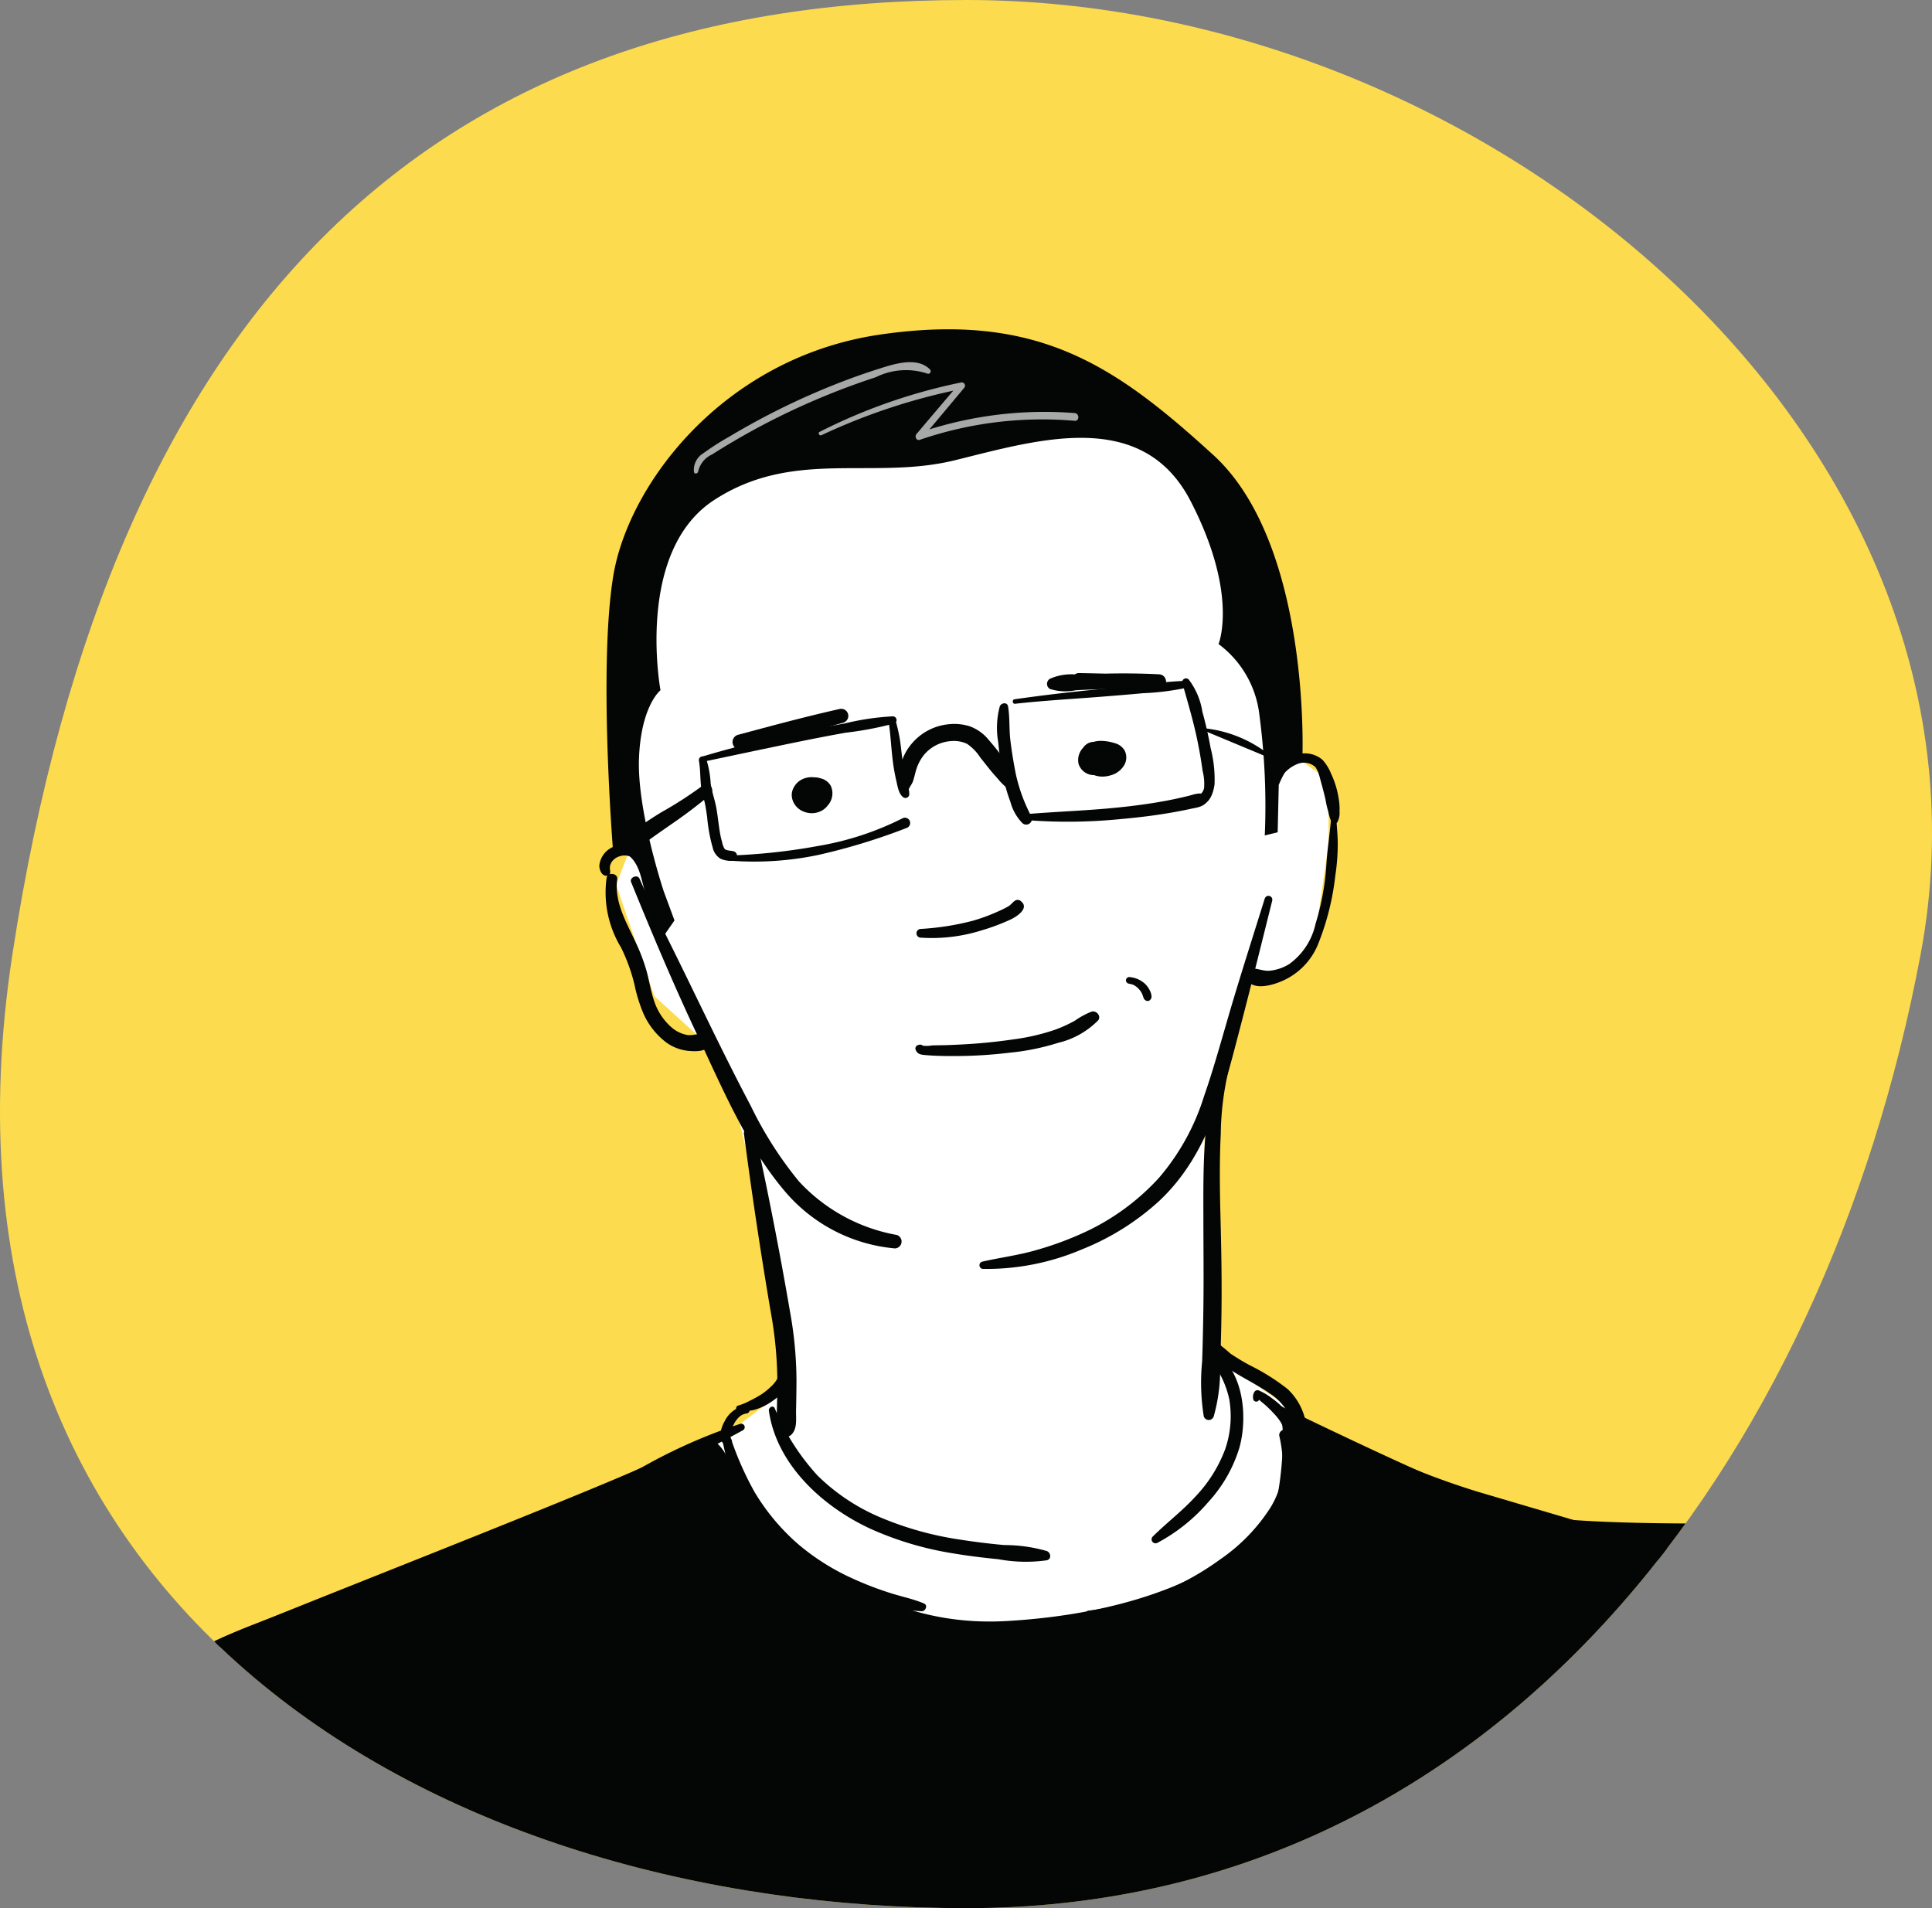<svg xmlns="http://www.w3.org/2000/svg" width="121.496" height="120">
    <rect width="100%" height="100%" fill="#808080" stroke="none"/>
    <defs>
        <clipPath id="member-emil">
            <path
                d="M60 0c33.137 0 66 28 60 60s-26.863 60-60 60-66.334-18.666-60-60S26.863 0 60 0Z"
                transform="translate(919.035 4732)" fill="#fddb4e"/>
        </clipPath>
    </defs>
    <g>
        <path
            d="M60.783 0c33.137 0 66 28 60 60s-26.863 60-60 60-66.334-18.666-60-60 26.863-60 60-60Z" fill="#fddb4e"/>
        <g>
            <g clip-path="url(#member-emil)" transform="translate(-918.252 -4732)">
                <g>
                    <path
                        d="m970.871 4760.844-11.471 2.2-1.4 12v10l-1 2.6 2.4 7 4.4 4 3.8 15.6v5.2l-5.6 4.2s5.6 12.4 6.6 13 32.2 1.6 32.2 1.6l5.4-11.6-7-6.2-5.2-3.6v-16l2.8-7 4-1.8 1-7v-4l-2.6-1.8v-7.8l-10-14.6Z"
                        fill="#fff"/>
                    <g>
                        <path
                            d="M1014.104 4851.927a200.2 200.2 0 0 1-21 .859c-7.257-.043-14.507-.351-21.752-.7-7.063-.337-14.132-.618-21.192-1-3.525-.191-7.057-.364-10.59-.272-1.73.045-3.46.153-5.177.362a15.7 15.7 0 0 0-4.3.919 4.429 4.429 0 0 0-2.076 1.7 5.462 5.462 0 0 0-.7 2.439 18.689 18.689 0 0 0 .016 2.757 1.462 1.462 0 0 0 .836.255 1.382 1.382 0 0 0 1.4-1.288c.139-1.143.279-2.289.427-3.436a1.407 1.407 0 0 0 .294-.453l.011-.026a1.051 1.051 0 0 1 .641.12 10.837 10.837 0 0 1 1.882 1.171c.523.5.959.3 1.041-.2.132-.82.448-.565.869-.318-.015.223-.035.446-.049.669-.085 1.37-.175 2.805.977 3.858a1.474 1.474 0 0 0 2.333-.578c.213-.645.405-1.3.589-1.948.064.271.124.542.194.812a1.417 1.417 0 0 0 1.563.9 1.411 1.411 0 0 0 1.024-.638l.051.264a1.446 1.446 0 0 0 1.6.927 1.371 1.371 0 0 0 1.249-1.3c0-.265.011-.53.016-.794.513 1.353 2.839 1.1 2.829-.4 0-.194-.008-.388-.01-.582a1.3 1.3 0 0 1 .479.072 2.88 2.88 0 0 0 2.35.28c.076-.035.254.051.351.119a1.222 1.222 0 0 0 1.281.073.918.918 0 0 1 1.33.317c.131.16.3.323.571.193a3.335 3.335 0 0 1 3.074.385c.688.372 1.037.358 1.433-.1a1.164 1.164 0 0 0 .347.089 1.07 1.07 0 0 0 1.269.184c.36-.129.743-.21 1.09-.36a.928.928 0 0 1 1.268.263c.452.694.829 1.443 1.87.587 1.034.374 1.656-.3 2.262-.8.505-.423.714-.271.9.167.389.923 1.626.809 2.235 1.478.137.151.563.049.646-.2.164-.5.794-.756.775-1.361-.009-.29.246-.493.57-.552a1.307 1.307 0 0 0 .992.16 1.862 1.862 0 0 0 1.642.108.111.111 0 0 1 .088.024c.153.74 1.063.741 1.48 1.216.162.184.271.431.593.316.264-.094.218-.348.2-.535-.072-.715.355-.816 1.017-.744.443.048.487.493.771.584.465.15.368-.263.415-.479a1.521 1.521 0 0 0 1.533.152c.053.014.108.026.161.042.223.073.345.494.679.25.27-.2.078-.481-.031-.721-.042-.093-.094-.191-.13-.288.006-.015.014-.028.02-.044a2.217 2.217 0 0 0 .115-.412.385.385 0 0 1 .041-.027.464.464 0 0 1 .269-.055c.045.021.093.035.14.051.161.1.267.31.408.432.191.166.223.6.591.448.836-.348 1.2.157 1.644.6.245.246.562.7.927.311.71-.748 1.47-.418 2.256-.252.084-.182-.131-.39.082-.567a2.984 2.984 0 0 1 2.5.1c.135.122.294.33.431.323.941-.043 1.348.524 1.8 1.114.2.257.609.6.963.231s.829-.373 1.236-.557c.338-.153.825-.06 1.023-.4.438-.758.829-.473 1.173.033.322.474.623.573 1.01.077.158-.2.366-.418.615-.167.625.632 1.021.347 1.432-.2a.906.906 0 0 1 .563-.307 7.524 7.524 0 0 0 3.989-1.957c.278-.225.67-.579.99-.458 1.347.5 1.545-.545 1.9-1.158a1.916 1.916 0 0 1 .148-.219 1.485 1.485 0 0 0 1.009.2 1.5 1.5 0 0 0 1.161-.8c.028-.012.054-.02.083-.033.052-.022.1-.047.144-.071a2.578 2.578 0 0 0 2.365.738l.063.274a1.467 1.467 0 0 0 1.766.887 1.307 1.307 0 0 0 .985-1.6c-.123-.508-.235-1.021-.349-1.533Z"
                            fill="#040505"/>
                    </g>
                    <g>
                        <path
                            d="m976.335 4797.88-.011-.044a.193.193 0 0 0-.184-.14.406.406 0 0 0-.213.05.229.229 0 0 0-.1.258c.121.3.319.32.628.348.6.054 1.2.061 1.8.061a29.062 29.062 0 0 0 3.485-.211 14.955 14.955 0 0 0 3.071-.625 5.2 5.2 0 0 0 2.509-1.419c.192-.273-.125-.621-.417-.542a5.127 5.127 0 0 0-1.064.577 8.75 8.75 0 0 1-1.252.569 13.53 13.53 0 0 1-2.642.607q-1.466.213-2.947.3c-.494.029-.988.052-1.482.063-.212 0-.424.007-.636.01a2.1 2.1 0 0 1-.717 0l.113.2v-.052l-.195.195.067-.007-.185-.14.015.042a.19.19 0 0 0 .365-.1Z"
                            fill="#040505"/>
                    </g>
                    <g>
                        <path
                            d="M976.157 4790.967a10.437 10.437 0 0 0 3.853-.467 13 13 0 0 0 1.8-.677c.356-.165 1.212-.706.639-1.153a.3.3 0 0 0-.341-.044c-.173.1-.265.262-.435.366a6.314 6.314 0 0 1-.665.33 11.5 11.5 0 0 1-1.562.577 16.7 16.7 0 0 1-3.286.519.275.275 0 0 0 0 .55Z"
                            fill="#040505"/>
                    </g>
                    <g>
                        <path
                            d="M968.575 4781.511a.609.609 0 0 0-.315.562.99.99 0 0 0 .134.429.967.967 0 0 0 .206.243 1.246 1.246 0 0 0 .264.181 1.185 1.185 0 0 0 .63.129 1.278 1.278 0 0 0 .443-.123 1.222 1.222 0 0 0 .265-.182 1.129 1.129 0 0 0 .294-1.331.987.987 0 0 0-.624-.468 1.7 1.7 0 0 0-.22-.044 2.168 2.168 0 0 0-.375-.033 1.369 1.369 0 0 0-.686.191 1.223 1.223 0 0 0-.493.611.944.944 0 0 0-.056.329 1.083 1.083 0 0 0 .114.46 1.176 1.176 0 0 0 .448.482 1.362 1.362 0 0 0 .637.192 1.3 1.3 0 0 0 .646-.137 1.142 1.142 0 0 0 .638-1.037 1.1 1.1 0 0 0-.049-.332 1.237 1.237 0 0 0-.229-.409.866.866 0 0 0-.257-.211 1.043 1.043 0 0 0-.46-.127 1.052 1.052 0 0 0-.619.171.925.925 0 0 0-.318.331.774.774 0 0 0-.093.6.6.6 0 0 0 .156.267.6.6 0 0 0 .266.155.609.609 0 0 0 .588-.155.714.714 0 0 0 .172-.294l-.062.147a.4.4 0 0 1 .046-.078l-.1.126a.727.727 0 0 1 .113-.1l-.129.1a.526.526 0 0 1 .1-.056l-.151.064a.51.51 0 0 1 .122-.034l-.167.022a.435.435 0 0 1 .11 0l-.167-.022a.4.4 0 0 1 .091.024l-.15-.063a.391.391 0 0 1 .084.05l-.127-.1a.539.539 0 0 1 .069.071l-.1-.126a.548.548 0 0 1 .057.1l-.063-.149a.607.607 0 0 1 .036.129l-.023-.166a.627.627 0 0 1 0 .153l.023-.166a.639.639 0 0 1-.041.147l.063-.149a.537.537 0 0 1-.061.1l.1-.126a.621.621 0 0 1-.091.091l.126-.1a.673.673 0 0 1-.144.084l.148-.063a.775.775 0 0 1-.163.044l.165-.022a.831.831 0 0 1-.209 0l.165.022a.745.745 0 0 1-.183-.051l.148.063a.741.741 0 0 1-.153-.09l.125.1a.667.667 0 0 1-.1-.1l.1.125a.6.6 0 0 1-.069-.115l.062.146a.479.479 0 0 1-.03-.111l.022.162a.452.452 0 0 1 0-.1l-.022.162a.5.5 0 0 1 .028-.11l-.062.146a.573.573 0 0 1 .067-.116l-.095.123a.645.645 0 0 1 .11-.112l-.123.1a.705.705 0 0 1 .135-.079l-.144.061a.889.889 0 0 1 .2-.053l-.16.021a1.326 1.326 0 0 1 .31 0l-.16-.022a1.2 1.2 0 0 1 .294.07l-.143-.06a.5.5 0 0 1 .086.049l-.121-.094a.41.41 0 0 1 .056.055l-.094-.12a.45.45 0 0 1 .032.052l-.061-.142a.4.4 0 0 1 .028.1l-.021-.158a.617.617 0 0 1 0 .124l.021-.157a.634.634 0 0 1-.04.146l.06-.142a.742.742 0 0 1-.087.148l.093-.12a.755.755 0 0 1-.122.12l.119-.093a.717.717 0 0 1-.131.076l.141-.059a.676.676 0 0 1-.147.04l.156-.021a.672.672 0 0 1-.152 0l.156.021a.709.709 0 0 1-.164-.045l.14.059a.7.7 0 0 1-.147-.087l.118.091a.934.934 0 0 1-.144-.151l.09.117a.513.513 0 0 1-.058-.1l.057.135a1.338 1.338 0 0 0-.074-.185l.056.132v-.015l.02.145v-.016l-.019.143v-.017a.533.533 0 0 0-.189-.556.536.536 0 0 0-.588-.042Z"
                            fill="#040505"/>
                    </g>
                    <g>
                        <path
                            d="m987.512 4779.582.005-.012a.607.607 0 0 0 .083-.307.607.607 0 0 0-.083-.307.61.61 0 0 0-.526-.3.808.808 0 0 0-.725.6 1.226 1.226 0 0 0-.017.6 1.2 1.2 0 0 0 .274.532 1.046 1.046 0 0 0 .368.289 1.575 1.575 0 0 0 .653.161 1.748 1.748 0 0 0 .541-.077 1.4 1.4 0 0 0 .881-.673.963.963 0 0 0 .012-.885 1 1 0 0 0-.621-.467 3.048 3.048 0 0 0-.812-.143 1.664 1.664 0 0 0-.9.221 1.117 1.117 0 0 0-.568 1.219 1.008 1.008 0 0 0 1.334.641.988.988 0 0 0 .53-.54.829.829 0 0 0-.125-.932l.1.125a.7.7 0 0 0-.405-.317.583.583 0 0 0-.3 0 .6.6 0 0 0-.324.253l.086-.111a.891.891 0 0 0-.181.325l.062-.147a.863.863 0 0 0-.116.394l.023-.173a.527.527 0 0 1-.033.12l.066-.157a.5.5 0 0 1-.052.088l.1-.134a.447.447 0 0 1-.072.071l.135-.1a.407.407 0 0 1-.071.04l.161-.068a.369.369 0 0 1-.06.017l.179-.024a.488.488 0 0 1-.1 0l.179.024a.446.446 0 0 1-.1-.028l.161.068a.47.47 0 0 1-.071-.042l.137.105a.428.428 0 0 1-.072-.072l.106.137a.454.454 0 0 1-.031-.052l.068.162a.382.382 0 0 1-.022-.076l.024.179a.361.361 0 0 1 0-.061l-.024.179a.462.462 0 0 1 .021-.08l-.068.161a.556.556 0 0 1 .056-.1l-.106.136a.8.8 0 0 1 .127-.131l-.136.106a.811.811 0 0 1 .166-.1l-.161.068a1.045 1.045 0 0 1 .253-.068l-.178.024a1.615 1.615 0 0 1 .416.006l-.178-.024a1.955 1.955 0 0 1 .485.127l-.161-.068a.666.666 0 0 1 .068.039l-.136-.105a.351.351 0 0 1 .052.052l-.106-.137a.181.181 0 0 1 .021.034l-.068-.162a.243.243 0 0 1 .017.055l-.024-.18a.362.362 0 0 1 0 .056l.024-.181a.414.414 0 0 1-.019.077l.069-.163a.543.543 0 0 1-.066.111l.107-.138a.742.742 0 0 1-.116.114l.139-.107a.868.868 0 0 1-.185.1l.165-.069a1.39 1.39 0 0 1-.311.087l.183-.024a1.075 1.075 0 0 1-.264 0l.183.025a.893.893 0 0 1-.2-.054l.165.07a.735.735 0 0 1-.123-.07l.139.108a.67.67 0 0 1-.117-.118l.108.14a.916.916 0 0 1-.1-.182l.069.164a.673.673 0 0 1-.037-.138l.024.178a.591.591 0 0 1 0-.119l-.023.176a1.144 1.144 0 0 1 .024-.125c0-.019.012-.036.017-.055a.7.7 0 0 0 0-.353l-.587.771h.014a.565.565 0 0 0 .507-.291Z"
                            fill="#040505"/>
                    </g>
                    <g>
                        <path
                            d="M982.078 4776.259c1.791-.2 3.594-.3 5.39-.44.885-.071 1.769-.14 2.652-.224a16.207 16.207 0 0 0 2.6-.312.235.235 0 0 0-.062-.46 24.766 24.766 0 0 0-2.635.267q-1.376.137-2.755.264a113.06 113.06 0 0 0-5.224.623c-.158.022-.123.3.038.282Z"
                            fill="#040505"/>
                    </g>
                    <g>
                        <path
                            d="M998.763 4780.976a2.208 2.208 0 0 1 1.1-.938 1.066 1.066 0 0 1 1.137.228c-.037-.044-.012-.016 0 .013s.029.047.043.072c.034.063.065.127.094.193a4.509 4.509 0 0 1 .145.475c.115.428.235.853.331 1.286a5.339 5.339 0 0 0 .166.721 2.918 2.918 0 0 0 .209.676.216.216 0 0 0 .366 0 1.221 1.221 0 0 0 .136-.676 3.809 3.809 0 0 0-.063-.862 5.588 5.588 0 0 0-.467-1.506 2.873 2.873 0 0 0-.54-.874 1.7 1.7 0 0 0-1.608-.331 2.467 2.467 0 0 0-1.421 1.309.213.213 0 0 0 .367.214Z"
                            fill="#040505"/>
                    </g>
                    <g>
                        <path
                            d="M1002.013 4782.504c-.022 1.25-.253 2.493-.342 3.74a16.03 16.03 0 0 1-.689 3.849 4.229 4.229 0 0 1-1.65 2.531 2.869 2.869 0 0 1-1.244.423c-.442.035-.836-.2-1.261-.131a.386.386 0 0 0-.266.47c.324 1.1 1.97.514 2.637.154a4.271 4.271 0 0 0 1.985-2.27 16.439 16.439 0 0 0 1.041-4.2 13.084 13.084 0 0 0 .152-2.2c-.025-.79-.132-1.572-.13-2.363a.117.117 0 0 0-.234 0Z"
                            fill="#040505"/>
                    </g>
                    <g>
                        <path
                            d="M958.612 4785.855a1.371 1.371 0 0 0-.253-.343 1.369 1.369 0 0 0-.377-.238 1.482 1.482 0 0 0-.916-.093 1.427 1.427 0 0 0-1.123 1.234c-.009.316.182.758.567.643a.149.149 0 0 0 .107-.141v-.018a.538.538 0 0 0 .008-.107.641.641 0 0 0-.019-.12c-.015-.059 0 .053 0-.027v-.164c-.005.084 0 .006.006-.014a.959.959 0 0 1 .031-.1c.009-.025.02-.05.027-.076-.021.075 0 .008.008-.014s.031-.054.048-.08l.026-.037c-.023.03-.023.03 0 0a1.521 1.521 0 0 1 .128-.129c.015-.013.03-.027.046-.039-.03.023-.029.023 0 0s.05-.034.077-.049.052-.03.08-.044l.054-.026c-.03.013-.034.015-.011.006.063-.018.125-.04.188-.056l.087-.02c.039-.007.04-.007 0 0h.062a1.231 1.231 0 0 1 .185 0c-.055-.006.045.009.057.011a1.358 1.358 0 0 1 .24.078 1.219 1.219 0 0 1 .348.207.2.2 0 0 0 .31-.239Z"
                            fill="#040505"/>
                    </g>
                    <g>
                        <path
                            d="M956.4 4787.199a6.668 6.668 0 0 0 .906 4.386 11.234 11.234 0 0 1 .844 2.326 9.662 9.662 0 0 0 .536 1.761 4.63 4.63 0 0 0 1.5 1.911 2.864 2.864 0 0 0 1.38.506c.516.047 1.217.045 1.42-.515a.4.4 0 0 0-.179-.44c-.364-.277-.907.024-1.342-.048a2.081 2.081 0 0 1-1.031-.521 3.753 3.753 0 0 1-1.018-1.535c-.223-.625-.323-1.282-.491-1.921a11.365 11.365 0 0 0-.7-1.85c-.581-1.267-1.35-2.52-1.159-3.969.05-.381-.586-.461-.669-.09Z"
                            fill="#040505"/>
                    </g>
                    <g>
                        <g>
                            <path
                                d="M962.526 4779.893c1.987-.418 3.976-.843 5.966-1.25q1.463-.3 2.934-.564a21.354 21.354 0 0 0 3.042-.576.232.232 0 0 0-.061-.454 16.165 16.165 0 0 0-3.024.445q-1.47.267-2.933.569a70.11 70.11 0 0 0-6.014 1.509.166.166 0 0 0 .088.321Z"
                                fill="#040505"/>
                        </g>
                        <g>
                            <path
                                d="M974.127 4777.344c.135.834.163 1.691.272 2.531a12.275 12.275 0 0 0 .217 1.22c.08.337.145.854.458 1.055a.242.242 0 0 0 .353-.144 1.1 1.1 0 0 0-.088-.539 6.288 6.288 0 0 1-.138-.577c-.085-.407-.155-.817-.211-1.229s-.092-.816-.157-1.222a12.076 12.076 0 0 0-.284-1.211c-.075-.277-.465-.156-.421.116Z"
                                fill="#040505"/>
                        </g>
                        <g>
                            <path
                                d="M962.21 4779.871c.093.542.067 1.1.139 1.651.049.369.177.717.248 1.081.05.256.086.518.125.776a10.015 10.015 0 0 0 .342 1.9 1.125 1.125 0 0 0 .488.719 1.48 1.48 0 0 0 .83.122.307.307 0 0 0 .073-.557c-.173-.087-.5-.042-.635-.179a1.229 1.229 0 0 1-.159-.436 4.832 4.832 0 0 1-.123-.522c-.094-.525-.14-1.059-.233-1.585s-.287-1.038-.361-1.569a6.155 6.155 0 0 0-.277-1.531.237.237 0 0 0-.457.126Z"
                                fill="#040505"/>
                        </g>
                        <g>
                            <path
                                d="M964.122 4786.122a19.654 19.654 0 0 0 5.624-.364 39.066 39.066 0 0 0 5.511-1.686.331.331 0 1 0-.256-.607 18.674 18.674 0 0 1-5.306 1.737 37.64 37.64 0 0 1-5.573.6.16.16 0 0 0 0 .32Z"
                                fill="#040505"/>
                        </g>
                        <g>
                            <path
                                d="M981.126 4776.418a5.235 5.235 0 0 0-.1 2.258 22.08 22.08 0 0 0 .332 2.247 9.718 9.718 0 0 0 .434 1.5 3.024 3.024 0 0 0 .751 1.338.359.359 0 0 0 .561-.432 10.437 10.437 0 0 1-.972-2.655c-.138-.7-.259-1.421-.343-2.134s-.025-1.429-.146-2.121c-.05-.287-.432-.218-.516 0Z"
                                fill="#040505"/>
                        </g>
                        <g>
                            <path
                                d="M982.919 4783.584a33.743 33.743 0 0 0 5.909-.084c.96-.087 1.92-.2 2.872-.36q.7-.115 1.4-.267c.408-.09.811-.113 1.064-.47a.311.311 0 0 0-.112-.425c-.382-.17-.7-.016-1.087.08q-.688.168-1.384.3c-.973.182-1.953.314-2.937.415-1.9.2-3.817.26-5.721.414a.2.2 0 0 0 0 .4Z"
                                fill="#040505"/>
                        </g>
                        <g>
                            <path
                                d="M992.608 4774.961c.336 1.211.7 2.406.949 3.639.129.625.238 1.256.324 1.889a3.238 3.238 0 0 1 .09 1.077c-.071.307-.271.417-.482.622a.261.261 0 0 0 .183.442c.648-.007.893-.788.958-1.309a7.915 7.915 0 0 0-.248-2.287q-.208-1.154-.519-2.284a4.459 4.459 0 0 0-.859-2.019.239.239 0 0 0-.4.23Z"
                                fill="#040505"/>
                        </g>
                        <path
                            d="M998.944 4780.02c-.173.133-.378-.1-.513-.277a2.388 2.388 0 0 0-.751-.569 7.893 7.893 0 0 0-4.144-1.409"
                            fill="#040505"/>
                        <g>
                            <path
                                d="M962.399 4781.433a23.864 23.864 0 0 1-2.543 1.639q-.667.405-1.307.852a7.109 7.109 0 0 0-1.2.951l.815.629a.879.879 0 0 0 .18-.728.4.4 0 0 0-.368-.28.82.82 0 0 0-.627.379.524.524 0 0 0-.041.682.514.514 0 0 0 .67.134c.394-.294.759-.625 1.157-.917.433-.317.878-.618 1.316-.927a30.915 30.915 0 0 0 2.481-1.879.382.382 0 0 0 0-.535.387.387 0 0 0-.535 0Z"
                                fill="#040505"/>
                        </g>
                    </g>
                    <g>
                        <path
                            d="M989.274 4793.871h.032-.015l.056.01a.7.7 0 0 1 .094.025l.046.017c.046.018-.033-.017.008 0s.063.031.094.048.061.036.09.056l.04.029c.043.03-.033-.028 0 0a1.577 1.577 0 0 1 .154.146l.064.075s.024.037.031.038c-.024-.031-.027-.036-.011-.013l.015.02a1.3 1.3 0 0 1 .1.176.179.179 0 0 0 .021.044.463.463 0 0 0-.008-.018l.009.023c.013.033.023.067.035.1l.033.093a.3.3 0 0 0 .151.182.221.221 0 0 0 .261-.034.288.288 0 0 0 .094-.217.851.851 0 0 0-.025-.166 1.073 1.073 0 0 0-.105-.26 1.373 1.373 0 0 0-.315-.407 1.653 1.653 0 0 0-.956-.394.21.21 0 0 0-.209.209.216.216 0 0 0 .209.209Z"
                            fill="#040505"/>
                    </g>
                    <g>
                        <path
                            d="M957.944 4787.483c1.306 3.207 2.648 6.4 4.126 9.537 1.574 3.336 3.1 7.008 5.5 9.851a10.248 10.248 0 0 0 6.961 3.638.433.433 0 0 0 .114-.846 11.015 11.015 0 0 1-6.156-3.374 23.86 23.86 0 0 1-3.028-4.752c-1.714-3.237-3.267-6.558-4.891-9.841a112.253 112.253 0 0 1-2.1-4.436c-.13-.3-.652-.081-.529.223Z"
                            fill="#040505"/>
                    </g>
                    <g>
                        <path
                            d="M997.785 4788.516c-.658 2.112-1.333 4.217-1.969 6.336-.613 2.042-1.159 4.116-1.86 6.13a14.476 14.476 0 0 1-2.812 5.078 14.673 14.673 0 0 1-4.362 3.281 20.551 20.551 0 0 1-3.313 1.26c-1.136.336-2.307.479-3.458.744a.232.232 0 0 0 .061.454 15.287 15.287 0 0 0 6.205-1.223 15.923 15.923 0 0 0 4.859-3.038c3.136-2.934 4.1-7.07 5.146-11.073.679-2.6 1.323-5.211 1.973-7.82a.243.243 0 0 0-.469-.129Z"
                            fill="#040505"/>
                    </g>
                    <g>
                        <path
                            d="M995.19 4798.256c-1.295 3.179-1.271 6.755-1.262 10.133 0 1.95.028 3.9 0 5.849a180.538 180.538 0 0 1-.077 3.373 13.445 13.445 0 0 0 .1 3.457.329.329 0 0 0 .629 0 10.826 10.826 0 0 0 .4-3.2c.042-1.124.073-2.248.087-3.373.025-1.973-.011-3.947-.062-5.92-.045-1.749-.07-3.5.016-5.251a18.392 18.392 0 0 1 .728-4.919c.119-.356-.417-.484-.552-.152Z"
                            fill="#040505"/>
                    </g>
                    <g>
                        <path
                            d="M965.04 4803.323a294.178 294.178 0 0 0 1.679 11.168 25.2 25.2 0 0 1 .417 4.335c0 .641-.016 1.282-.031 1.923-.011.51-.131 1.078.25 1.479a.472.472 0 0 0 .657 0c.389-.375.294-.984.3-1.479.014-.641.026-1.282.028-1.923a24.7 24.7 0 0 0-.4-4.3q-.974-5.679-2.208-11.3c-.083-.382-.747-.306-.7.094Z"
                            fill="#040505"/>
                    </g>
                    <g>
                        <path
                            d="M963.614 4822.143a12.1 12.1 0 0 0 3.941 7.3 14.62 14.62 0 0 0 3.964 2.591 11.216 11.216 0 0 0 4.707 1.294c.235-.009.391-.379.133-.489-.667-.284-1.41-.43-2.1-.652a20.559 20.559 0 0 1-2.312-.884 14.5 14.5 0 0 1-3.727-2.39 13.741 13.741 0 0 1-2.516-3.082 19.96 19.96 0 0 1-1.617-3.758c-.083-.238-.5-.223-.471.064Z"
                            fill="#040505"/>
                    </g>
                    <g>
                        <path
                            d="M986.714 4833.691a16.792 16.792 0 0 0 9.285-3.444 10.518 10.518 0 0 0 3.2-3.66c.646-1.366 1-3.3-.033-4.571-.2-.24-.505.031-.466.272a8.636 8.636 0 0 1 .217 2.315 5.5 5.5 0 0 1-.767 2.2 11.411 11.411 0 0 1-3.184 3.275 17.289 17.289 0 0 1-8.254 3.209c-.255.027-.265.424 0 .406Z"
                            fill="#040505"/>
                    </g>
                    <g>
                        <path
                            d="M997.442 4819.912c-.009-.051.011-.062.051-.094h-.325c.094.09.207.154.3.242s.2.168.3.253a7.144 7.144 0 0 1 .576.564 3.423 3.423 0 0 1 .444.554c.028.048.053.1.078.147.049.1-.009-.029.012.031.01.028.02.056.027.084 0 .009.022.1.013.052 0-.021 0-.02 0 0 0 .038.008.075.014.113-.009-.082 0 .047.008.063a.63.63 0 0 0 .059.127l-.042-.158c0 .036 0 .04.006.013 0 .015-.007.031-.011.046-.009.047-.011.092-.016.139a.23.23 0 0 0 .288.219.4.4 0 0 0 .217-.126c.03-.033.05-.078.081-.108-.015.023-.016.028 0 .012a.4.4 0 0 0 .064-.08.725.725 0 0 0 0-.573 2.33 2.33 0 0 0-.567-.818 5.152 5.152 0 0 0-.76-.667 3.776 3.776 0 0 0-.867-.514.232.232 0 0 0-.26.106.606.606 0 0 0-.062.475.193.193 0 0 0 .372-.1Z"
                            fill="#040505"/>
                    </g>
                    <g>
                        <path
                            d="M965.136 4820.394a1.778 1.778 0 0 0-1.307.973 2.2 2.2 0 0 0-.278.817.652.652 0 0 0 .411.731.262.262 0 0 0 .253-.433l-.047-.052.07.121c-.015-.038-.022-.069-.042-.109 0-.008-.03-.066-.016-.026.021.056-.022-.076 0-.015.013.042 0-.021 0-.033a1.075 1.075 0 0 1 0-.143c0-.031.006-.053 0-.009 0-.026.009-.052.014-.078a2.227 2.227 0 0 1 .086-.3l.026-.069.016-.041c-.009.022-.01.023 0 0 .022-.049.045-.1.07-.146a1.6 1.6 0 0 1 .347-.475.862.862 0 0 1 .476-.219c.28-.045.217-.536-.068-.5Z"
                            fill="#040505"/>
                    </g>
                    <g>
                        <path d="M932.136 4835.056a.013.013 0 0 0 0-.026.013.013 0 0 0 0 .026Z"
                              fill="#040505"/>
                    </g>
                    <g>
                        <path
                            d="M931.76 4835.642c2.3-.614 4.545-1.549 6.783-2.359 2.193-.794 4.386-1.587 6.571-2.4 4.319-1.609 8.6-3.369 12.752-5.369 2.388-1.149 4.8-2.3 7.12-3.577a.221.221 0 0 0-.169-.4 33.992 33.992 0 0 0-6.222 2.757 120.229 120.229 0 0 1-6.352 2.922c-4.336 1.854-8.759 3.51-13.175 5.162-2.485.93-5.068 1.75-7.466 2.891-.214.1-.062.434.158.375Z"
                            fill="#040505"/>
                    </g>
                    <g>
                        <path
                            d="M999.71 4821.647a61.414 61.414 0 0 0 5.491 2.762 40.519 40.519 0 0 0 5.6 2.212c1.969.6 3.941 1.188 5.912 1.778 2.007.6 4.014 1.311 6.051 1.8a.454.454 0 0 0 .241-.874c-1.931-.694-3.957-1.189-5.924-1.772s-3.949-1.163-5.923-1.749a49.136 49.136 0 0 1-5.783-2.192c-1.818-.8-3.633-1.676-5.522-2.294-.2-.066-.314.229-.141.333Z"
                            fill="#040505"/>
                    </g>
                    <path
                        d="M959.992 4788.053s-1.691-5.071-1.556-8.384 1.352-4.26 1.352-4.26-1.623-8.723 3.381-11.968 9.939-1.218 15.146-2.5 11.765-3.313 14.808 2.569 1.758 8.993 1.758 8.993a6.453 6.453 0 0 1 2.57 4.463 43.452 43.452 0 0 1 .338 7.573l.811-.2.068-2.975s.677-1.758 1.488-1.758c0 0 .541-13.388-5.612-19s-11.022-8.993-20.894-7.573-15.89 9.4-16.836 15.214 0 17.377 0 17.377 1.217-.473 1.758 1.555 1.014 4.26 1.014 4.26l1.082-1.555Z"
                        fill="#040505"/>
                    <g>
                        <path
                            d="M962.158 4761.65a1.54 1.54 0 0 1 .873-1.069c.467-.3.941-.587 1.42-.868q1.385-.812 2.824-1.523a46.085 46.085 0 0 1 6.053-2.468 4.27 4.27 0 0 1 3.218-.235.159.159 0 0 0 .191-.249c-.7-.724-1.905-.444-2.752-.19a41.661 41.661 0 0 0-3.4 1.2 45.726 45.726 0 0 0-6.482 3.219 16 16 0 0 0-1.62 1.037 1.226 1.226 0 0 0-.592 1.176c.036.159.252.107.266-.036Z"
                            fill="#a8a8a8"/>
                    </g>
                    <g>
                        <path
                            d="M969.919 4759.365a38.542 38.542 0 0 1 8.876-2.919l-.2-.34q-1.358 1.591-2.709 3.19c-.128.151-.011.44.211.363a23.724 23.724 0 0 1 9.733-1.195c.313.026.311-.463 0-.488a24.307 24.307 0 0 0-9.849 1.264l.212.363q1.349-1.6 2.69-3.209a.206.206 0 0 0-.2-.34 35.186 35.186 0 0 0-8.888 3.106c-.137.071-.017.27.12.206Z"
                            fill="#a8a8a8"/>
                    </g>
                    <path
                        d="M927.687 4853.645c1.2-4.989 2.538-17.672 4.452-18.6s24.794-9.789 27.718-11.337 3.183-1.72 4.3.172 6.709 10.666 17.376 10.064 16.429-4.817 17.031-7.741a20.213 20.213 0 0 0 .259-5.763s11.784 5.763 15.139 6.709 16.773.6 16.773.6-7.226 3.871-8.946 6.709-7.4 21.6-7.4 21.6-18.924-.172-27.612 0-24.772.172-24.772.172Z"
                        fill="#040505"/>
                    <g>
                        <path
                            d="M975.413 4781.606c.074-.166.191-.3.253-.475.071-.206.115-.417.174-.626a2.874 2.874 0 0 1 .473-.976 2.42 2.42 0 0 1 1.76-.924 1.923 1.923 0 0 1 1 .178 3.05 3.05 0 0 1 .825.854c.26.323.513.658.782.974.148.173.3.334.447.513a4.743 4.743 0 0 0 .491.464c.223.214.678 0 .555-.323a4.139 4.139 0 0 0-.323-.778c-.13-.212-.244-.435-.386-.64a14.779 14.779 0 0 0-1.015-1.291 2.744 2.744 0 0 0-1.208-.879 3.234 3.234 0 0 0-1.385-.125 3.467 3.467 0 0 0-2.388 1.364 3.092 3.092 0 0 0-.581 1.265 2.777 2.777 0 0 0-.064.72 2.023 2.023 0 0 0 .045.342c.03.117.108.2.139.311.048.168.324.235.405.053Z"
                            fill="#040505"/>
                    </g>
                    <g>
                        <path
                            d="M964.741 4820.778a6.02 6.02 0 0 0 .88-.1 3.492 3.492 0 0 0 .865-.351 4.59 4.59 0 0 0 .731-.52c.22-.189.395-.417.6-.615a.425.425 0 0 0-.043-.634.423.423 0 0 0-.624.119 2.044 2.044 0 0 1-.448.553 3.78 3.78 0 0 1-.588.468 6.509 6.509 0 0 1-.7.386 3.588 3.588 0 0 1-.733.306c-.21.049-.17.4.052.383Z"
                            fill="#040505"/>
                    </g>
                    <g>
                        <path
                            d="M994.085 4816.604c.219.733 1.152 1.3 1.763 1.677.742.464 1.532.845 2.25 1.348a3.349 3.349 0 0 1 .993.965 3.6 3.6 0 0 1 .4 1.362 16.163 16.163 0 0 1-.042 3.218.252.252 0 0 0 .467.126 5.6 5.6 0 0 0 .519-3.25 3.861 3.861 0 0 0-1.2-2.688 13.463 13.463 0 0 0-2.381-1.5 14.464 14.464 0 0 1-1.225-.738 11.709 11.709 0 0 0-1.086-.868.316.316 0 0 0-.458.353Z"
                            fill="#040505"/>
                    </g>
                    <g>
                        <path
                            d="M994.117 4817.218a6.011 6.011 0 0 1 1.437 2.768 6.363 6.363 0 0 1-.261 3.167 8.791 8.791 0 0 1-1.882 2.981c-.829.906-1.8 1.635-2.671 2.5a.249.249 0 0 0 .3.39 11.085 11.085 0 0 0 3.208-2.575 8.859 8.859 0 0 0 1.938-3.383c.565-1.992.273-5.109-1.805-6.186a.218.218 0 0 0-.264.341Z"
                            fill="#040505"/>
                    </g>
                    <g>
                        <path
                            d="M966.604 4820.724c.488 3.409 3.419 6.048 6.4 7.423a20.469 20.469 0 0 0 5.2 1.543c.938.158 1.882.272 2.828.365a9.422 9.422 0 0 0 3.05.067c.315-.076.255-.48 0-.581a9.671 9.671 0 0 0-2.679-.376 42.78 42.78 0 0 1-2.83-.351 20.568 20.568 0 0 1-5.01-1.411 12.63 12.63 0 0 1-3.889-2.6 14.406 14.406 0 0 1-2.7-4.238c-.106-.228-.4-.05-.372.156Z"
                            fill="#040505"/>
                    </g>
                    <g>
                        <path
                            d="m964.648 4778.799-.01.011.289-.037-.022-.014.132.23v-.022l-.145.252a5.909 5.909 0 0 1 .78-.192c.246-.065.489-.136.734-.2l1.649-.465q1.619-.456 3.236-.917a.446.446 0 0 0-.237-.859c-2.148.483-4.281 1.056-6.406 1.629a.468.468 0 0 0 .124.915 3.112 3.112 0 0 0 1.032-.113 2.376 2.376 0 0 0 .461-.183c.191-.1.225-.243.358-.394a.3.3 0 0 0-.292-.5c-.14.044-.279.015-.428.063-.116.038-.229.086-.347.12a2.306 2.306 0 0 1-.785.076l.124.915c2.129-.566 4.269-1.093 6.4-1.669l-.237-.859q-1.639.5-3.277 1.006l-1.578.486a8.09 8.09 0 0 0-1.593.548.345.345 0 0 0-.153.377l.009.046a.293.293 0 0 0 .282.215.3.3 0 0 0 .27-.162.247.247 0 0 0-.085-.326l-.013-.009a.219.219 0 0 0-.266.034Z"
                            fill="#040505"/>
                    </g>
                    <g>
                        <path
                            d="M988.218 4774.872a17.068 17.068 0 0 0-2.009-.528l-.114.838c1.68.046 3.368.052 5.047.142.591.031.588-.885 0-.919a45.267 45.267 0 0 0-3.476-.039q-.852.017-1.7.057a3.317 3.317 0 0 0-1.691.265.373.373 0 0 0 0 .638 3.223 3.223 0 0 0 1.626.082q.884-.048 1.769-.072c1.159-.031 2.317-.015 3.476-.012v-.919c-1.681.017-3.367-.05-5.047-.077a.427.427 0 0 0 0 .854 20.652 20.652 0 0 1 2.072.061c.218.021.246-.311.05-.371Z"
                            fill="#040505"/>
                    </g>
                </g>
            </g>
        </g>
    </g>
</svg>
